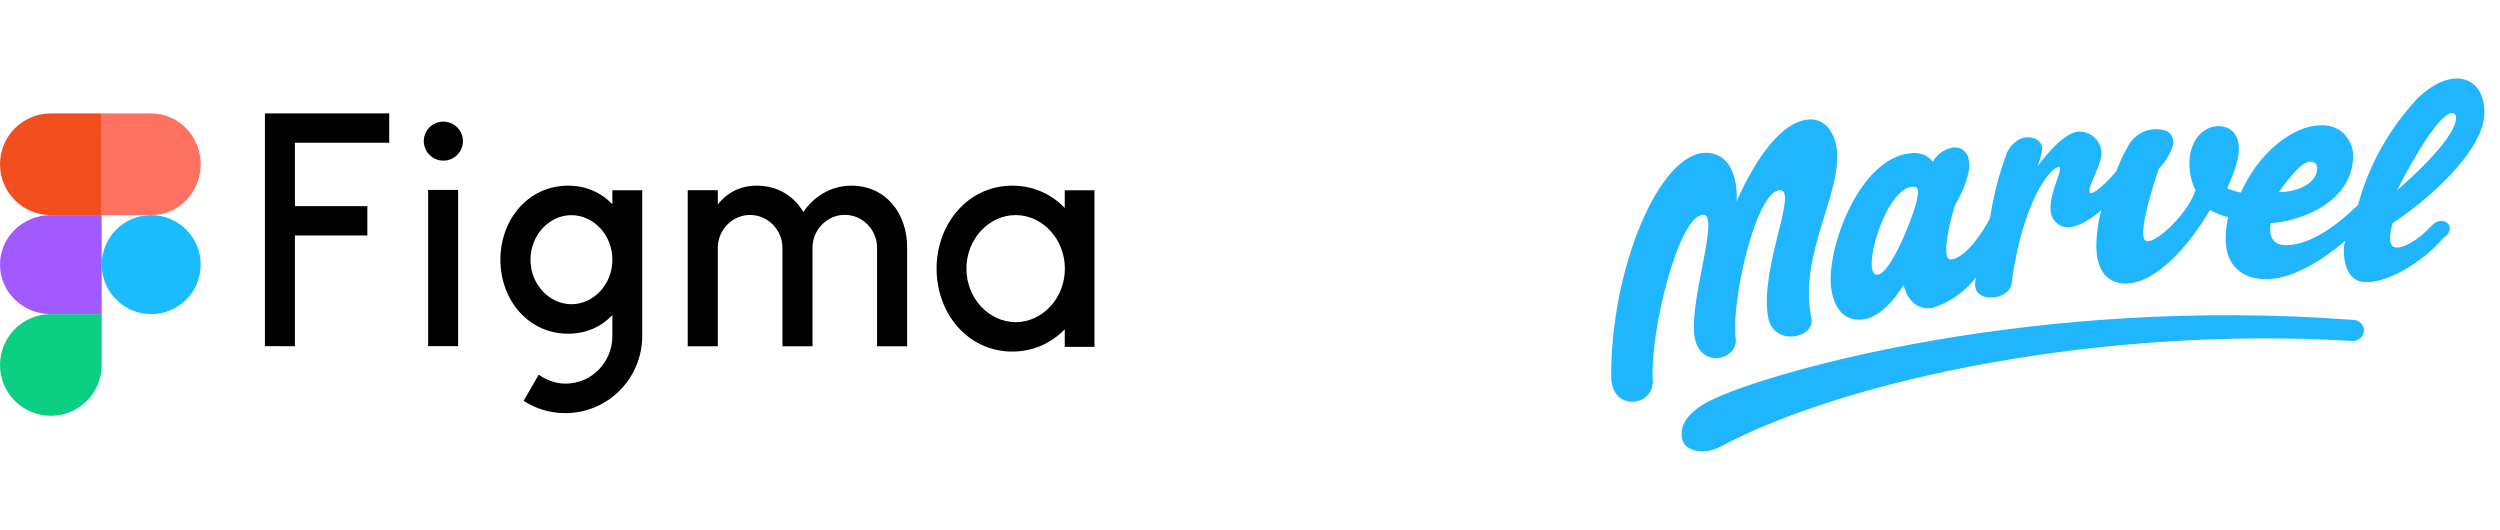 <svg xmlns="http://www.w3.org/2000/svg" width="217" height="46" viewBox="0 0 217 46" fill="none"><path d="M22.995 9.844V30.043L25.598 30.052V20.439H31.887V17.894H25.598V12.389H33.785V9.844H22.995ZM38.484 13.944C39.428 13.944 40.183 13.181 40.183 12.25C40.183 11.32 39.418 10.557 38.484 10.557C37.541 10.557 36.785 11.32 36.785 12.25C36.785 13.181 37.55 13.944 38.484 13.944ZM37.163 16.488V30.043H39.766V16.488H37.163Z" fill="black"></path><path fill-rule="evenodd" clip-rule="evenodd" d="M49.313 16.116C45.848 16.116 43.435 19.055 43.435 22.541C43.435 26.028 45.848 28.966 49.313 28.966C50.901 28.966 52.202 28.349 53.155 27.353V29.156C53.155 31.417 51.388 33.3 49.075 33.3C48.241 33.3 47.417 32.981 46.761 32.523L45.451 34.794C46.493 35.471 47.734 35.86 49.065 35.86C52.758 35.86 55.746 32.861 55.746 29.156V16.515H53.155V17.73C52.202 16.734 50.901 16.116 49.313 16.116ZM46.047 22.541C46.047 20.38 47.695 18.676 49.601 18.676C51.507 18.676 53.155 20.38 53.155 22.541C53.155 24.703 51.507 26.406 49.601 26.406C47.695 26.406 46.047 24.703 46.047 22.541Z" fill="black"></path><path d="M65.106 18.658C63.561 18.658 62.306 19.964 62.306 21.497V30.053H59.694V16.512H62.306V17.748C63.073 16.769 64.199 16.116 65.674 16.116C67.508 16.116 68.914 17.016 69.731 18.401C70.638 17.066 72.113 16.116 73.897 16.116C76.877 16.116 78.731 18.5 78.741 21.448V30.053H76.13V21.487C76.13 19.954 74.874 18.648 73.329 18.648C71.784 18.648 70.528 19.954 70.528 21.487V30.053H67.917V21.487C67.907 19.954 66.651 18.658 65.106 18.658Z" fill="black"></path><path fill-rule="evenodd" clip-rule="evenodd" d="M92.421 18.053C91.269 16.851 89.694 16.116 87.872 16.116C84.033 16.116 81.296 19.404 81.296 23.317C81.296 27.23 84.023 30.517 87.872 30.517C89.694 30.517 91.269 29.773 92.421 28.581V30.11H95V16.514H92.421V18.053ZM83.885 23.317C83.885 20.725 85.854 18.669 88.158 18.669C90.452 18.669 92.431 20.715 92.431 23.317C92.431 25.909 90.462 27.965 88.158 27.965C85.854 27.955 83.885 25.909 83.885 23.317Z" fill="black"></path><path d="M8.827 22.968C8.827 20.6 10.747 18.671 13.124 18.671C15.492 18.671 17.421 20.59 17.421 22.968C17.421 25.335 15.502 27.265 13.124 27.265C10.756 27.265 8.827 25.335 8.827 22.968Z" fill="#1ABCFE"></path><path d="M0 31.678C0 29.247 1.971 27.265 4.413 27.265H8.826V31.678C8.826 34.11 6.855 36.091 4.413 36.091C1.971 36.091 0 34.12 0 31.678Z" fill="#0ACF83"></path><path d="M8.827 9.854V18.671H13.124C15.492 18.671 17.421 16.7 17.421 14.258C17.421 11.826 15.502 9.844 13.124 9.844H8.827V9.854Z" fill="#FF7262"></path><path d="M0 14.258C0 16.689 1.971 18.671 4.413 18.671H8.826V9.844H4.413C1.971 9.844 0 11.816 0 14.258Z" fill="#F24E1E"></path><path d="M0 22.968C0 25.335 1.971 27.265 4.413 27.265H8.826V18.671H4.413C1.971 18.671 0 20.6 0 22.968Z" fill="#A259FF"></path><path d="M204.254 27.765C176.671 25.676 153.877 32.2 148.75 34.631C145.912 35.91 145.7 37.531 146.123 38.427C146.505 39.109 147.861 39.535 149.343 38.768C160.275 32.925 182.434 28.277 204.254 29.599C204.762 29.599 205.186 29.172 205.186 28.661C205.186 28.192 204.762 27.765 204.254 27.765ZM211.075 19.577C209.931 20.857 208.236 21.837 207.685 21.368C207.177 20.899 207.685 19.364 207.685 19.364C210.397 17.616 215.651 13.18 215.651 9.769C215.651 6.613 212.812 5.632 209.804 8.575C207.389 11.176 205.609 14.332 204.677 17.786C203.11 19.321 200.652 21.283 198.407 21.283C197.263 21.283 196.924 20.473 197.093 19.364C199 19.321 204.254 17.871 204.254 13.479C204.254 12.754 203.915 12.072 203.406 11.56C202.855 11.048 202.135 10.835 201.415 10.878C199.042 10.878 195.992 13.308 194.509 16.72C194.085 16.635 193.704 16.507 193.322 16.336C193.704 15.483 194.043 14.63 194.254 13.735C194.593 11.944 193.831 10.835 192.348 10.963C191.416 11.048 190.272 11.858 190.06 13.735C189.975 14.673 190.145 15.654 190.568 16.507C189.933 18.511 187.264 21.027 186.374 20.942C185.484 20.857 186.501 17.274 187.391 14.63C187.899 14.119 188.28 13.522 188.535 12.839C188.789 12.328 188.619 11.688 188.111 11.389C186.755 10.878 185.23 11.517 184.637 12.839C184.255 13.479 183.959 14.161 183.705 14.844C182.984 15.739 181.798 16.848 181.459 16.763C180.951 16.422 182.603 14.247 182.391 13.053C182.222 12.029 181.332 11.347 180.315 11.432C178.832 11.645 176.841 14.46 176.841 14.46C177.053 13.948 177.222 13.394 177.265 12.839C177.18 11.773 175.188 11.304 174.214 13.223C173.536 15.057 173.028 16.976 172.731 18.938C172.307 19.833 170.655 22.434 169.342 22.52C168.282 22.605 169.596 17.914 169.765 17.658C170.358 16.763 171.079 14.886 170.909 14.076C170.909 13.692 170.74 13.308 170.443 13.053C170.147 12.797 169.723 12.754 169.342 12.839C168.664 13.01 168.113 13.436 167.774 14.033C167.308 13.436 166.545 13.18 165.783 13.308C161.419 13.777 158.622 21.326 158.919 24.865C159.173 26.784 160.063 27.936 161.758 27.723C163.664 27.467 165.232 24.737 165.232 24.737C165.232 24.737 165.655 26.998 167.689 26.742C169.214 26.273 170.57 25.334 171.545 24.055C171.502 24.183 171.46 24.311 171.46 24.439C171.121 26.358 174.299 26.145 174.595 24.695C175.527 17.488 177.985 14.502 178.705 14.502C179.298 14.502 177.137 17.914 178.366 19.193C179.298 20.345 180.993 19.449 182.391 18.255C182.137 19.151 182.01 20.089 181.967 21.027C181.883 23.032 182.603 24.652 184.594 24.609C187.221 24.524 190.018 21.283 191.839 18.213C192.305 18.511 192.856 18.724 193.407 18.852C193.238 19.577 193.153 20.302 193.195 21.07C193.365 23.415 195.017 24.311 196.924 24.226C199.169 24.14 201.796 22.434 203.576 20.899C203.576 20.985 203.533 21.07 203.491 21.155C203.321 22.307 203.576 24.396 205.228 24.482C207.135 24.652 210.397 22.69 212.049 20.686C213.448 19.791 212.092 18.511 211.075 19.577ZM212.854 9.811C213.066 9.811 213.193 10.025 213.193 10.195C213.193 12.2 208.067 16.507 208.067 16.507C208.067 16.507 211.414 9.811 212.854 9.811ZM200.525 14.033C200.695 14.033 200.864 14.076 200.991 14.204C201.118 14.332 201.161 14.502 201.118 14.673C201.118 15.824 199.551 16.677 197.813 16.677C198.746 15.355 199.805 14.033 200.525 14.033ZM166.418 17.189C166.249 18.383 164.13 23.842 162.944 23.842C161.461 23.927 163.664 16.166 166.079 16.208C166.545 16.208 166.545 16.549 166.418 17.189ZM147.861 18.639C149.259 18.639 146.717 25.846 147.056 29.002C147.394 32.158 150.911 31.262 150.657 29.386C150.233 26.315 152.394 16.507 154.512 16.507C156.08 16.507 152.775 23.245 153.453 27.424C153.877 30.196 157.648 29.343 157.224 27.595C156.08 22.093 159.936 16.763 159.427 12.882C159.173 11.261 158.283 10.366 157.182 10.366C153.623 10.366 150.742 17.488 150.742 17.488C150.742 17.488 151.081 13.436 148.199 13.266C144.047 13.053 139.768 23.415 139.853 32.797C139.938 35.782 143.708 35.313 143.454 32.883C143.242 28.703 145.7 18.639 147.861 18.639Z" fill="#1FB6FF"></path></svg>
